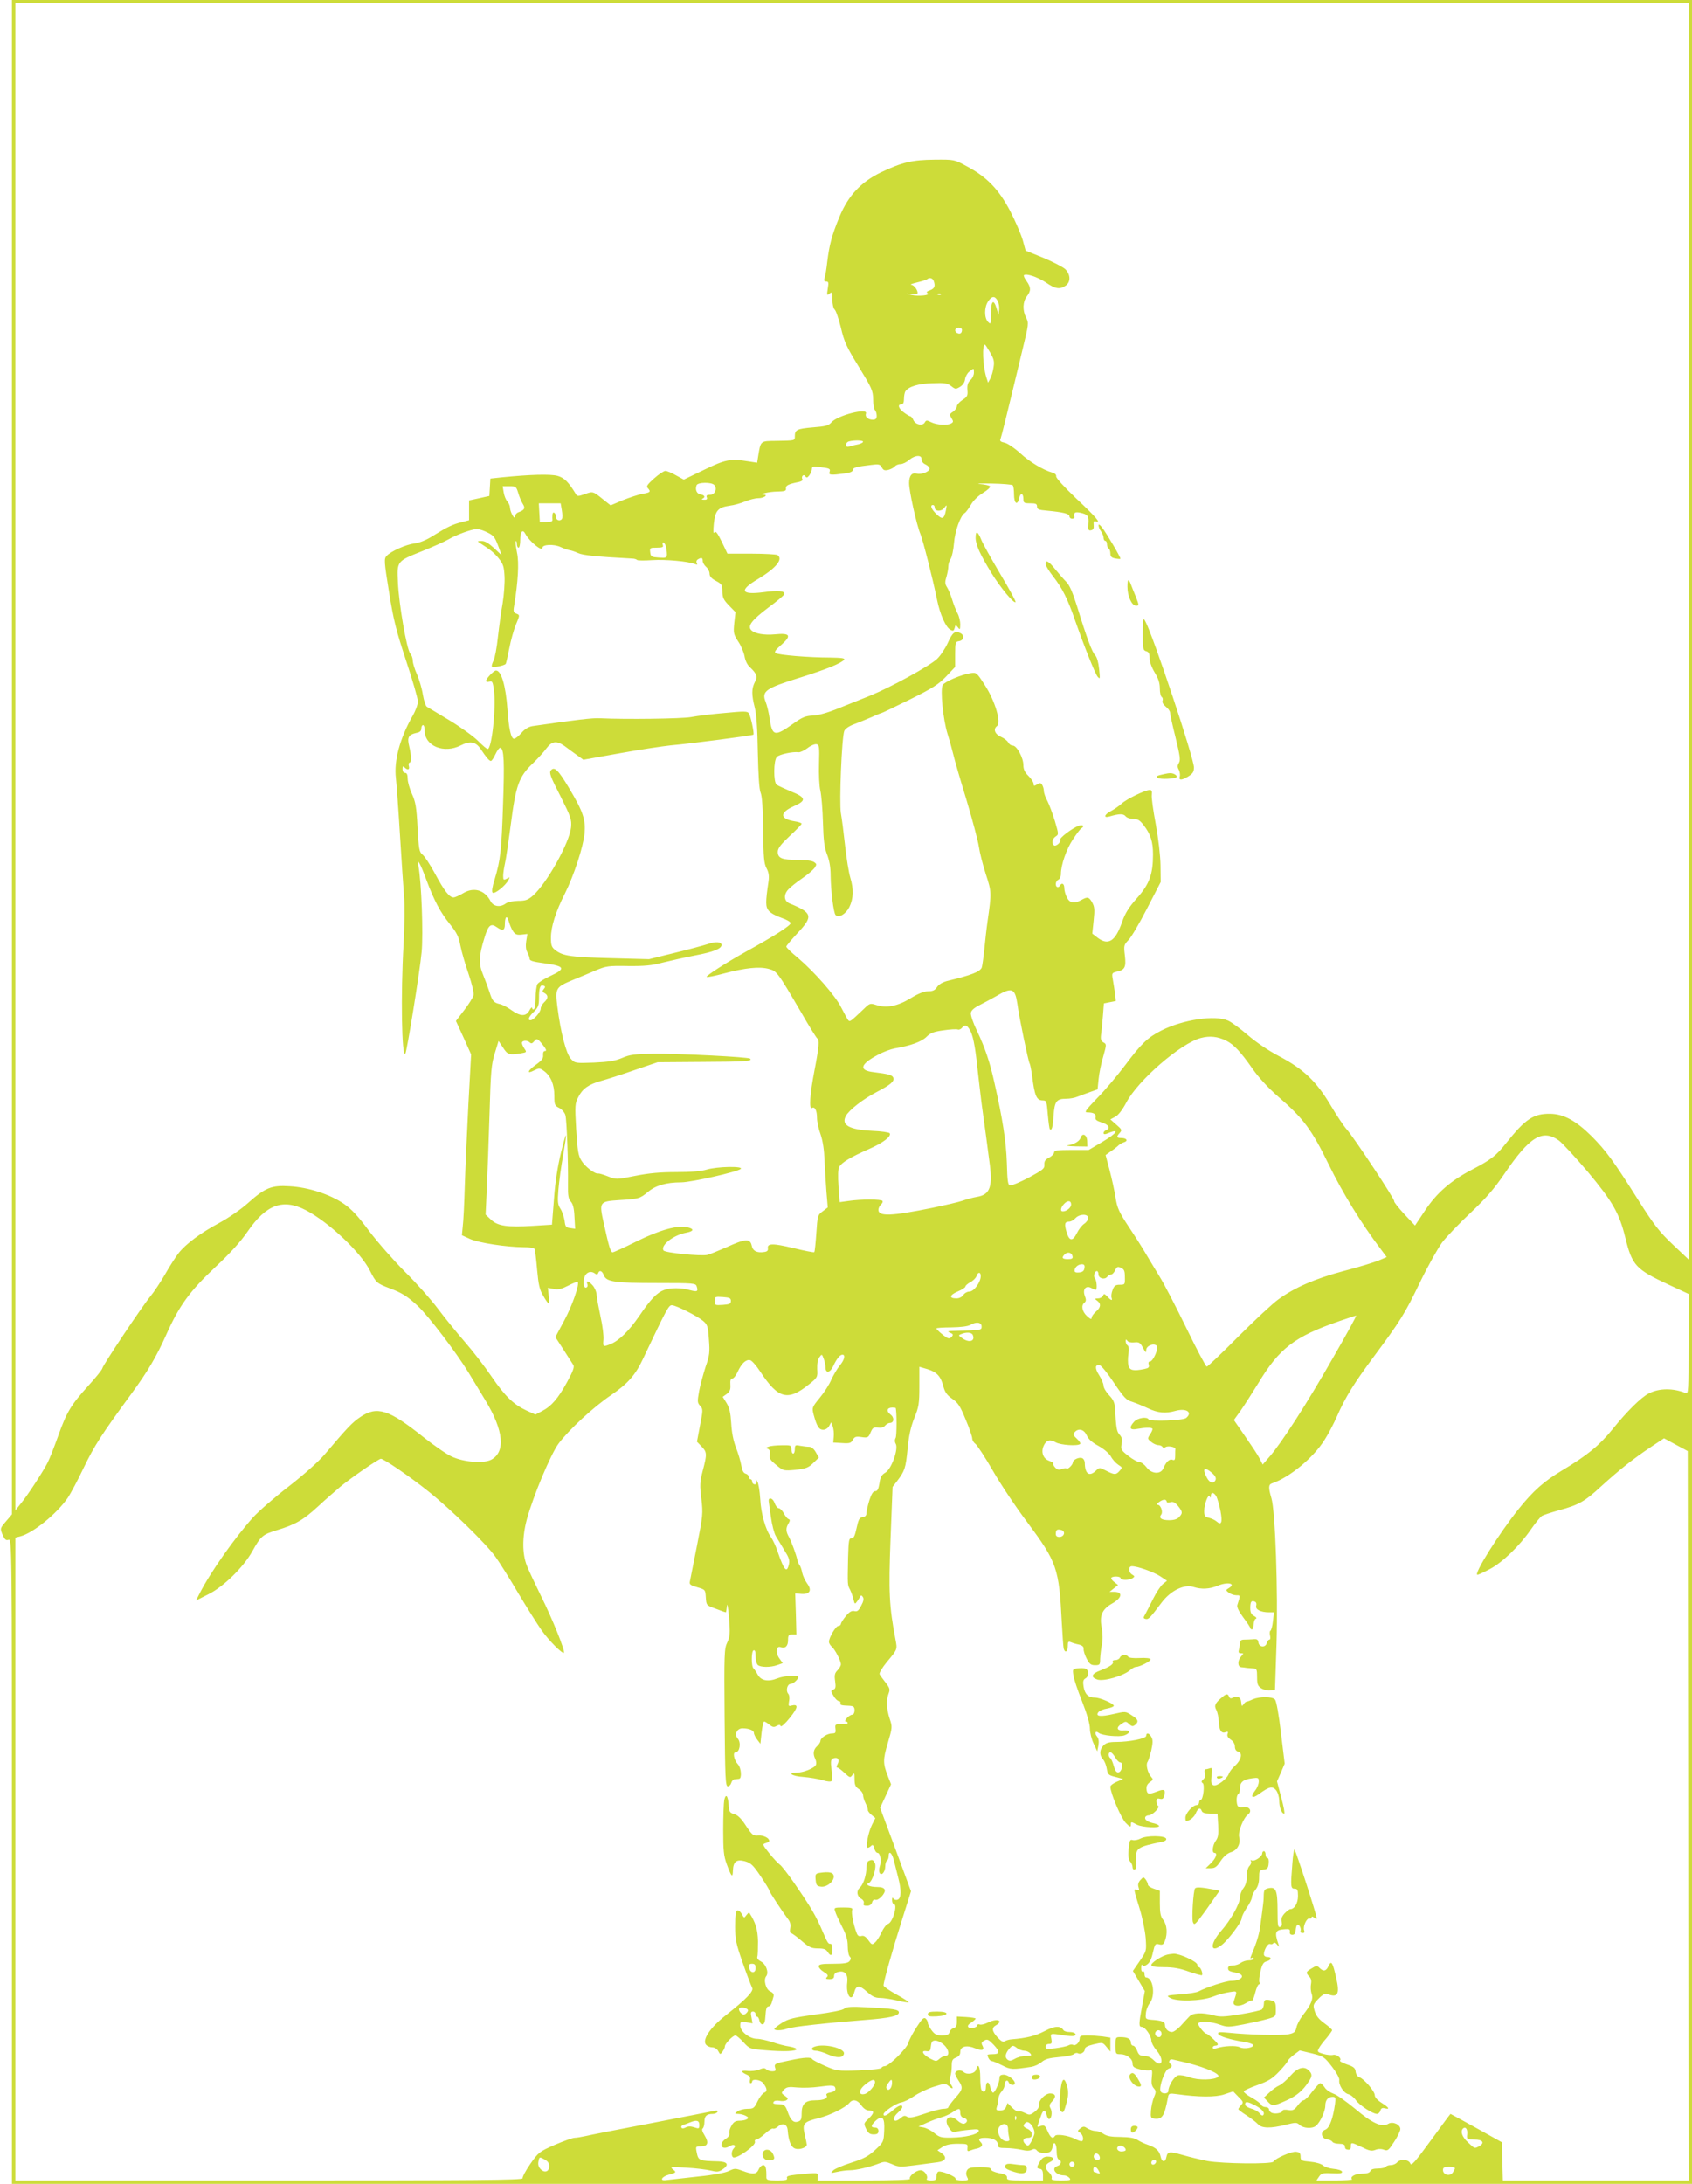 <?xml version="1.0" standalone="no"?>
<!DOCTYPE svg PUBLIC "-//W3C//DTD SVG 20010904//EN"
 "http://www.w3.org/TR/2001/REC-SVG-20010904/DTD/svg10.dtd">
<svg version="1.0" xmlns="http://www.w3.org/2000/svg"
 width="992pt" height="1280pt" viewBox="0 0 992 1280"
 preserveAspectRatio="xMidYMid meet">
<g transform="translate(0,1280) scale(0.1,-0.1)"
fill="#cddc39" stroke="none">
<path d="M70 8362 l0 -4438 -35 -41 c-35 -41 -35 -41 -20 -78 13 -29 20 -35
35 -30 20 6 20 -10 20 -1884 l0 -1891 4925 0 4925 0 0 6400 0 6400 -4925 0
-4925 0 0 -4438z m9830 737 l0 -3681 -92 87 c-79 75 -109 113 -201 258 -148
234 -189 290 -276 378 -92 91 -164 130 -243 131 -98 1 -145 -31 -257 -171 -60
-76 -89 -98 -202 -157 -123 -64 -206 -136 -275 -240 l-58 -87 -63 67 c-35 38
-61 71 -59 75 6 9 -236 374 -278 421 -17 19 -61 84 -96 144 -83 139 -159 211
-300 285 -63 33 -134 81 -184 124 -44 38 -97 77 -116 85 -77 34 -263 6 -389
-57 -83 -42 -119 -77 -215 -205 -46 -61 -119 -148 -164 -193 -68 -71 -77 -83
-57 -83 37 0 53 -10 48 -29 -3 -13 5 -20 36 -30 41 -12 54 -34 26 -45 -8 -3
-15 -10 -15 -17 0 -7 7 -8 18 -4 81 34 66 6 -27 -49 l-78 -46 -102 0 c-82 0
-101 -3 -101 -15 0 -8 -13 -21 -29 -30 -23 -11 -29 -21 -28 -41 2 -23 -8 -31
-91 -76 -52 -27 -101 -48 -110 -46 -13 3 -16 24 -19 133 -4 125 -25 258 -73
470 -27 122 -55 204 -102 303 -22 45 -38 92 -36 105 2 15 19 30 53 47 28 14
70 37 95 51 93 55 111 48 125 -46 10 -78 64 -335 71 -347 4 -6 10 -38 15 -72
15 -121 26 -146 64 -146 20 0 22 -6 28 -81 4 -45 9 -84 12 -87 11 -12 18 11
22 80 6 83 17 98 74 98 21 0 50 5 66 12 15 6 48 18 73 27 l45 16 6 60 c3 33
15 93 27 132 20 71 20 73 2 83 -14 7 -18 18 -15 43 3 17 7 67 11 109 l6 77 35
7 35 7 -5 46 c-4 25 -9 62 -13 82 -6 35 -5 37 24 44 47 10 55 26 47 95 -7 57
-6 62 21 90 16 16 65 99 109 185 l80 155 -1 98 c-1 59 -12 153 -28 242 -15 80
-26 157 -23 173 2 19 -1 27 -11 27 -27 0 -137 -53 -167 -81 -16 -15 -45 -34
-62 -43 -38 -19 -45 -42 -10 -32 58 17 83 18 96 2 7 -9 28 -16 46 -16 26 0 38
-8 59 -35 42 -54 56 -98 56 -173 0 -116 -21 -174 -94 -256 -48 -54 -69 -88
-87 -139 -39 -114 -81 -141 -144 -93 l-31 24 8 77 c7 65 5 81 -9 106 -19 33
-27 34 -63 14 -41 -23 -68 -19 -85 15 -8 16 -15 40 -15 55 0 25 -14 34 -25 15
-10 -17 -25 -11 -25 9 0 10 7 21 15 25 8 3 15 17 15 32 0 54 33 149 71 205 21
32 43 61 49 64 21 13 9 24 -16 15 -39 -15 -114 -72 -108 -82 7 -12 -24 -41
-36 -33 -16 10 -11 39 9 52 19 12 18 14 -4 90 -13 43 -33 96 -44 118 -12 21
-21 48 -21 60 0 11 -5 27 -10 35 -8 12 -13 13 -30 2 -17 -10 -20 -10 -20 4 0
8 -13 29 -30 46 -22 21 -30 39 -30 64 0 43 -39 114 -62 114 -10 0 -22 8 -27
19 -6 10 -24 24 -40 31 -37 15 -50 46 -26 64 27 20 -11 149 -72 242 -47 73
-48 74 -85 68 -53 -8 -150 -50 -161 -69 -15 -27 2 -201 28 -285 13 -41 28 -97
35 -125 6 -27 40 -145 76 -262 35 -117 68 -241 73 -275 5 -35 23 -107 41 -162
34 -105 34 -107 10 -276 -6 -41 -14 -115 -19 -165 -5 -49 -12 -97 -15 -106
-11 -25 -59 -44 -204 -79 -26 -7 -48 -20 -58 -35 -12 -19 -25 -25 -52 -25 -24
0 -58 -13 -105 -42 -76 -46 -141 -58 -201 -38 -35 11 -37 10 -73 -25 -79 -75
-80 -76 -91 -63 -5 7 -23 40 -40 73 -34 69 -156 207 -254 291 -38 31 -68 60
-68 66 0 5 30 40 66 79 93 99 88 119 -47 174 -33 14 -36 51 -7 82 13 14 49 43
80 64 31 21 64 49 73 61 14 21 14 24 -2 35 -10 8 -48 13 -96 13 -92 0 -117 10
-117 47 0 21 17 43 70 93 39 36 70 68 70 72 0 4 -18 11 -40 14 -89 14 -91 51
-5 89 75 33 71 51 -19 87 -38 16 -75 33 -83 39 -19 17 -18 143 2 163 15 15 95
32 127 27 10 -1 33 10 52 24 19 15 43 25 53 23 16 -3 18 -14 15 -113 -2 -61 1
-132 8 -160 6 -27 13 -111 15 -185 3 -107 8 -146 24 -188 14 -36 21 -76 21
-125 1 -87 17 -218 29 -230 19 -19 60 5 81 47 24 50 26 104 5 173 -8 27 -22
110 -30 184 -8 74 -19 161 -25 194 -10 64 5 441 20 481 5 12 27 28 57 39 26
10 72 28 101 41 29 13 55 24 58 24 4 0 79 36 168 80 135 67 169 89 214 136
l52 55 0 74 c0 69 2 74 22 77 29 4 35 34 9 47 -31 17 -47 4 -74 -57 -14 -31
-42 -74 -63 -94 -45 -42 -271 -166 -394 -216 -47 -19 -130 -52 -185 -74 -64
-26 -118 -41 -150 -42 -42 -2 -61 -9 -115 -48 -109 -77 -122 -74 -138 32 -5
36 -16 79 -23 96 -25 63 -1 80 203 143 153 48 239 83 257 104 7 9 -14 12 -82
13 -124 0 -303 15 -319 26 -10 6 -2 18 30 46 65 57 56 73 -35 64 -63 -6 -117
4 -138 24 -24 25 1 58 100 133 49 36 91 71 93 78 6 20 -34 24 -123 12 -131
-17 -143 11 -33 76 108 65 152 118 116 142 -7 4 -76 8 -153 8 l-140 0 -33 69
c-26 53 -36 66 -43 55 -7 -9 -8 8 -4 51 8 77 24 96 93 106 26 3 67 15 91 25
24 10 58 19 77 19 31 0 61 19 32 21 -35 2 34 18 80 18 44 1 52 4 50 18 -3 17
14 26 75 38 15 3 25 10 22 15 -10 16 6 34 16 19 8 -11 12 -10 24 5 8 11 15 28
15 37 0 14 7 16 42 12 61 -7 68 -10 62 -28 -8 -20 6 -21 88 -10 31 4 48 11 48
20 0 14 20 20 107 30 45 6 53 4 63 -14 8 -17 17 -20 38 -15 15 4 32 13 38 20
6 8 21 14 34 14 12 0 36 11 52 26 35 28 74 29 71 1 0 -11 9 -23 23 -29 13 -6
24 -17 24 -25 0 -17 -48 -36 -74 -29 -30 8 -46 -12 -46 -56 0 -46 44 -245 66
-297 15 -37 72 -259 98 -387 17 -84 51 -161 78 -175 16 -9 20 -7 25 10 5 20 6
20 19 4 12 -16 13 -14 14 17 0 19 -7 49 -16 65 -9 17 -23 52 -31 79 -8 27 -22
60 -30 73 -13 20 -14 31 -4 62 6 21 11 49 11 62 0 14 6 33 14 44 7 11 16 52
19 90 5 71 38 163 63 178 7 4 23 26 36 48 13 24 42 52 71 70 28 17 46 34 41
39 -5 5 -31 11 -59 13 -27 3 3 4 67 3 65 -1 121 -6 125 -10 5 -4 8 -28 8 -54
0 -53 20 -68 30 -22 8 35 25 31 25 -6 0 -21 4 -24 40 -24 33 0 40 -3 40 -19 0
-16 9 -20 58 -24 95 -9 132 -18 132 -33 0 -8 7 -14 15 -14 8 0 14 3 14 8 -5
28 2 33 34 27 45 -10 52 -19 48 -66 -2 -35 0 -40 16 -37 13 3 17 11 15 31 -2
21 1 25 13 21 34 -13 -1 27 -116 135 -69 66 -118 119 -117 129 2 9 -7 18 -22
22 -54 15 -134 63 -189 114 -33 30 -73 57 -90 61 -25 5 -31 11 -25 23 6 16 35
132 130 528 35 144 36 151 20 182 -22 42 -20 94 4 125 25 32 25 52 -1 89 -12
16 -19 32 -16 35 13 12 79 -10 128 -42 56 -39 83 -43 117 -19 30 21 29 64 -2
96 -14 13 -72 43 -129 67 l-104 42 -17 62 c-10 34 -43 111 -74 171 -67 127
-136 199 -255 262 -72 39 -72 39 -187 38 -131 -1 -191 -15 -315 -74 -117 -57
-191 -135 -243 -260 -45 -108 -60 -166 -72 -265 -4 -38 -11 -80 -15 -92 -6
-18 -3 -23 9 -23 14 0 15 -7 9 -42 -6 -39 -5 -42 10 -29 15 12 17 9 17 -34 0
-28 6 -52 13 -59 8 -6 24 -54 37 -106 19 -83 33 -113 105 -230 76 -124 83
-139 84 -189 0 -30 5 -59 11 -65 5 -5 10 -20 10 -33 0 -17 -6 -23 -23 -23 -28
0 -47 17 -40 36 14 36 -166 -10 -202 -51 -17 -20 -34 -24 -110 -30 -93 -8
-105 -14 -105 -52 0 -26 3 -25 -109 -27 -94 -1 -91 2 -106 -90 l-6 -38 -52 8
c-105 17 -134 11 -260 -50 l-118 -57 -46 25 c-25 15 -53 26 -62 26 -9 0 -39
-20 -66 -44 -40 -36 -48 -47 -37 -57 19 -21 15 -26 -30 -33 -22 -4 -74 -21
-115 -37 l-73 -31 -43 34 c-60 49 -61 49 -108 32 -40 -14 -45 -14 -54 2 -42
69 -67 94 -107 105 -42 11 -158 8 -328 -9 l-65 -7 -3 -51 -3 -51 -59 -13 -60
-13 0 -58 0 -58 -42 -11 c-53 -13 -85 -28 -167 -79 -40 -26 -80 -42 -110 -46
-50 -6 -140 -46 -165 -74 -15 -16 -14 -34 15 -212 26 -164 42 -226 100 -402
38 -114 69 -222 69 -239 0 -17 -14 -55 -31 -84 -75 -132 -110 -263 -98 -364 4
-36 15 -186 24 -335 9 -148 20 -310 24 -360 4 -49 3 -175 -3 -280 -17 -294
-11 -663 10 -642 9 9 86 487 96 597 10 108 -1 410 -19 505 -10 51 11 16 46
-80 47 -125 81 -190 139 -262 40 -50 52 -74 61 -125 7 -35 28 -109 48 -166 20
-60 33 -113 29 -126 -3 -12 -27 -51 -54 -86 l-49 -64 45 -98 44 -98 -16 -293
c-8 -160 -18 -375 -21 -477 -3 -102 -8 -209 -12 -238 l-5 -52 48 -22 c53 -23
211 -47 312 -48 41 0 64 -4 67 -12 2 -7 9 -61 14 -121 8 -87 14 -116 36 -152
14 -25 28 -45 32 -45 3 0 3 21 0 46 l-5 46 35 -7 c27 -5 46 0 85 20 27 14 52
24 55 22 12 -13 -32 -140 -79 -227 l-52 -97 48 -74 c26 -41 52 -81 57 -89 8
-11 -1 -36 -36 -100 -53 -97 -93 -143 -148 -171 l-38 -20 -53 24 c-75 35 -125
83 -205 200 -38 56 -108 147 -156 202 -48 55 -119 143 -158 195 -39 52 -125
149 -192 215 -66 66 -161 174 -211 240 -66 89 -104 129 -149 160 -81 55 -207
96 -316 102 -107 7 -144 -8 -246 -99 -40 -36 -114 -87 -168 -116 -108 -58
-196 -123 -238 -177 -15 -19 -51 -74 -78 -122 -28 -48 -67 -107 -88 -132 -49
-59 -281 -407 -281 -421 0 -6 -37 -53 -83 -103 -102 -113 -126 -153 -177 -296
-22 -61 -49 -131 -61 -154 -27 -53 -116 -190 -158 -241 l-31 -39 0 4417 0
4416 4905 0 4905 0 0 -3681z m-4426 2055 c11 -30 6 -45 -21 -55 -20 -7 -24
-12 -14 -18 19 -12 -56 -19 -94 -10 l-30 8 33 -3 c17 -1 32 1 32 6 0 20 -22
48 -38 49 -9 1 7 7 36 14 30 7 56 16 59 19 12 11 31 6 37 -10z m43 -80 c-3 -3
-12 -4 -19 -1 -8 3 -5 6 6 6 11 1 17 -2 13 -5z m332 -37 c7 -13 11 -37 9 -53
l-4 -29 -10 34 c-18 62 -34 50 -34 -25 0 -65 -1 -67 -17 -51 -23 23 -23 86 0
120 22 33 40 34 56 4z m-209 -170 c0 -19 -10 -27 -26 -20 -21 8 -17 33 6 33
11 0 20 -6 20 -13z m165 -133 c22 -38 26 -53 20 -87 -3 -23 -12 -53 -19 -66
l-13 -24 -11 34 c-20 67 -25 189 -7 189 2 0 15 -21 30 -46z m-95 -119 c0 -13
-9 -33 -21 -43 -15 -15 -19 -29 -17 -58 3 -33 -1 -40 -29 -58 -18 -12 -32 -28
-33 -37 0 -9 -10 -23 -22 -32 -21 -13 -22 -17 -10 -37 12 -19 12 -24 0 -31
-21 -14 -86 -10 -118 6 -26 13 -30 13 -38 -1 -12 -22 -55 -14 -67 14 -5 12
-13 22 -18 22 -4 0 -21 10 -37 22 -32 23 -40 48 -15 48 10 0 15 10 15 33 0 17
4 37 8 43 18 28 77 46 158 48 73 3 89 0 111 -17 24 -19 27 -19 52 -4 16 10 27
26 29 44 2 15 13 36 25 45 28 22 27 22 27 -7z m-650 -404 c0 -5 -12 -11 -27
-15 -16 -3 -38 -8 -50 -12 -17 -5 -23 -2 -23 9 0 9 8 18 18 20 31 8 82 7 82
-2z m-872 -254 c19 -22 3 -57 -25 -57 -18 0 -24 -4 -19 -15 4 -11 -1 -15 -17
-14 -12 0 -16 3 -9 6 19 8 14 21 -10 25 -23 3 -34 28 -24 54 7 18 89 19 104 1z
m-1149 -49 c7 -23 19 -51 27 -63 15 -24 9 -35 -28 -48 -10 -4 -18 -14 -18 -24
-1 -25 -29 25 -30 51 0 11 -7 27 -15 36 -9 10 -19 34 -22 54 l-6 36 40 0 c38
0 40 -2 52 -42z m255 -99 c4 -22 4 -44 1 -50 -11 -16 -35 -9 -35 10 0 25 -20
38 -21 14 -1 -10 -1 -24 0 -30 1 -9 -11 -13 -36 -13 l-38 0 -3 55 -3 55 64 0
64 0 7 -41z m2186 17 c0 -24 39 -26 56 -3 16 21 16 21 10 -13 -10 -52 -21 -57
-55 -24 -31 29 -40 54 -21 54 6 0 10 -6 10 -14z m-2637 -140 c51 -23 56 -29
78 -86 l20 -54 -45 42 c-32 29 -54 42 -73 41 -26 0 -26 -1 -9 -12 64 -41 82
-56 110 -90 26 -32 31 -48 34 -105 2 -37 -3 -107 -11 -157 -9 -49 -21 -139
-28 -200 -6 -60 -18 -123 -26 -138 -8 -16 -12 -31 -9 -34 7 -8 74 6 81 16 3 5
12 47 21 92 9 46 26 108 39 139 23 55 23 55 3 63 -17 6 -20 13 -14 45 23 141
30 254 17 313 -7 34 -10 64 -7 67 3 3 6 -4 6 -16 0 -12 5 -22 10 -22 6 0 10
20 10 44 0 50 14 67 30 37 23 -44 100 -107 100 -82 0 20 66 23 106 5 21 -10
46 -18 54 -19 8 -1 31 -8 50 -17 30 -13 99 -20 317 -32 12 0 24 -4 28 -8 4 -4
44 -4 89 -1 78 5 211 -7 250 -23 14 -5 17 -4 11 5 -4 8 -2 17 6 22 21 13 29
11 29 -9 0 -10 9 -25 20 -35 11 -9 20 -27 20 -39 0 -16 11 -29 38 -43 34 -18
37 -24 37 -62 1 -36 7 -49 39 -82 l38 -39 -7 -63 c-6 -60 -4 -67 23 -109 17
-25 33 -64 37 -86 4 -25 16 -51 32 -65 40 -38 46 -55 28 -88 -19 -38 -19 -74
0 -148 10 -41 16 -124 18 -264 3 -135 8 -214 16 -234 9 -20 14 -93 15 -220 2
-161 5 -195 20 -224 13 -24 16 -45 12 -75 -19 -127 -18 -151 1 -174 10 -13 43
-31 73 -41 32 -11 55 -24 55 -32 0 -14 -93 -74 -262 -167 -120 -67 -236 -142
-230 -148 3 -3 49 6 104 21 122 32 205 41 260 26 48 -13 51 -17 192 -258 45
-79 87 -145 92 -149 14 -8 11 -49 -16 -189 -27 -139 -33 -231 -14 -219 16 10
29 -15 29 -58 0 -21 9 -65 21 -97 13 -38 21 -92 23 -148 2 -48 7 -131 11 -184
l8 -96 -30 -23 c-29 -21 -30 -25 -37 -128 -4 -58 -9 -108 -12 -111 -2 -3 -58
8 -123 24 -121 29 -154 28 -149 -2 2 -12 -4 -19 -21 -21 -43 -7 -68 6 -74 38
-9 42 -38 40 -147 -10 -49 -21 -99 -42 -112 -45 -38 -9 -250 12 -258 26 -19
30 58 90 133 104 44 8 48 22 10 31 -58 15 -163 -14 -299 -81 -72 -36 -136 -65
-142 -65 -12 0 -21 28 -53 173 -27 123 -25 125 92 133 115 7 121 9 168 48 45
38 108 56 194 56 60 0 333 62 350 79 17 17 -139 14 -199 -4 -33 -10 -92 -15
-179 -15 -95 0 -160 -6 -241 -22 -110 -22 -111 -22 -160 -3 -27 11 -53 18 -57
17 -18 -5 -77 40 -98 75 -19 30 -23 57 -31 184 -8 139 -7 152 12 188 25 50 60
75 135 96 33 9 121 37 195 63 l135 46 268 2 c246 1 290 4 275 19 -9 10 -416
30 -561 29 -119 -2 -144 -5 -190 -25 -41 -17 -76 -23 -164 -27 -110 -4 -112
-4 -136 22 -28 30 -60 155 -79 303 -14 111 -11 117 90 159 37 15 97 40 134 56
62 26 75 28 190 26 97 -1 140 3 203 20 44 11 129 30 190 42 106 20 155 39 155
61 0 19 -34 22 -79 6 -25 -8 -113 -32 -196 -52 l-150 -37 -225 6 c-235 6 -280
13 -324 47 -22 17 -26 28 -26 73 0 64 28 153 82 259 53 106 107 272 115 351 7
82 -8 128 -89 264 -66 111 -88 132 -109 106 -10 -13 -2 -37 56 -149 62 -124
67 -138 63 -184 -9 -90 -142 -328 -223 -400 -30 -26 -44 -31 -88 -31 -30 -1
-60 -7 -71 -15 -33 -25 -73 -19 -90 13 -34 66 -99 85 -162 46 -22 -13 -46 -24
-55 -24 -24 0 -54 37 -109 140 -28 52 -61 102 -73 111 -19 15 -22 31 -29 159
-6 120 -12 151 -33 197 -14 31 -25 71 -25 89 0 24 -5 34 -15 34 -9 0 -15 9
-15 22 0 17 3 19 12 10 18 -18 31 -14 25 8 -3 11 -1 20 4 20 12 0 11 42 -2 96
-13 52 -4 68 41 78 21 4 30 11 30 26 0 11 5 20 10 20 6 0 10 -15 10 -33 0 -90
113 -136 211 -86 55 28 88 22 117 -21 32 -48 50 -70 60 -70 5 0 17 18 27 40
10 22 23 39 29 37 21 -7 24 -83 15 -337 -9 -267 -15 -321 -49 -434 -14 -43
-18 -72 -12 -78 11 -11 76 41 93 74 9 18 8 18 -10 8 -19 -10 -21 -8 -21 17 0
15 5 47 10 70 6 23 21 128 35 233 29 226 47 278 128 355 29 28 65 67 80 88 33
44 60 47 106 15 17 -13 49 -36 71 -52 l40 -29 213 38 c116 21 250 41 297 46
125 11 482 58 487 63 6 6 -15 108 -27 125 -7 13 -27 13 -141 2 -73 -6 -162
-17 -198 -24 -56 -10 -383 -14 -531 -7 -46 3 -141 -9 -399 -46 -22 -4 -45 -17
-64 -40 -17 -19 -36 -34 -43 -34 -18 0 -31 58 -39 173 -10 138 -36 227 -67
227 -13 0 -58 -47 -58 -60 0 -7 8 -9 19 -5 17 5 20 -1 27 -51 13 -105 -13
-344 -37 -344 -6 0 -31 22 -57 48 -26 26 -101 80 -167 120 -66 40 -126 76
-133 80 -7 5 -17 36 -23 71 -5 34 -21 87 -34 118 -14 30 -25 67 -25 81 0 14
-7 33 -15 42 -20 22 -67 291 -72 417 -6 125 -7 123 143 183 60 24 129 55 154
69 46 27 132 58 163 60 10 1 32 -5 50 -13z m1061 -88 c3 -13 6 -33 6 -46 0
-21 -4 -23 -47 -20 -44 3 -48 5 -51 31 -3 26 -1 27 38 27 33 0 41 3 36 15 -3
8 -2 15 3 15 5 0 11 -10 15 -22z m-897 -2255 c13 -20 23 -24 51 -21 l34 4 -7
-43 c-4 -27 -2 -50 7 -65 7 -13 13 -30 13 -38 0 -11 21 -17 80 -25 128 -17
136 -32 40 -76 -35 -16 -69 -38 -75 -48 -5 -11 -10 -47 -10 -80 0 -33 -4 -63
-10 -66 -5 -3 -10 0 -10 7 -1 7 -8 1 -16 -14 -19 -37 -53 -36 -105 1 -22 16
-53 33 -69 36 -35 8 -44 18 -60 70 -7 22 -24 67 -37 100 -28 67 -27 108 8 221
22 72 37 84 71 60 35 -25 48 -20 48 17 0 46 13 55 23 16 5 -17 15 -43 24 -56z
m181 -340 c-10 -12 -9 -17 5 -24 23 -13 21 -32 -3 -54 -11 -10 -20 -27 -20
-37 0 -20 -42 -68 -60 -68 -18 0 -11 20 20 50 25 25 30 37 30 79 0 61 7 81 26
74 12 -4 12 -8 2 -20z m2496 -236 c19 -28 33 -95 46 -222 6 -55 17 -147 24
-205 8 -58 19 -143 26 -190 6 -47 15 -115 20 -152 22 -153 6 -200 -72 -213
-24 -4 -61 -14 -83 -22 -22 -8 -104 -27 -182 -43 -236 -48 -313 -51 -313 -11
0 10 7 24 15 31 8 7 12 16 9 21 -6 11 -127 11 -200 0 l-51 -7 -7 93 c-4 60 -3
101 4 113 14 26 65 57 172 104 85 37 136 76 124 94 -3 5 -49 12 -103 14 -135
7 -182 34 -154 87 19 35 101 99 180 140 84 44 106 63 98 85 -6 15 -27 21 -115
32 -89 10 -80 46 26 102 31 17 75 33 97 37 94 16 157 39 186 67 24 24 42 31
100 39 39 6 77 8 84 5 8 -3 19 2 25 10 17 20 27 18 44 -9z m1506 -67 c45 -23
84 -65 154 -165 35 -50 90 -110 148 -161 151 -130 198 -194 299 -401 81 -166
191 -345 304 -494 l35 -47 -47 -20 c-27 -11 -118 -39 -203 -61 -169 -45 -289
-97 -384 -166 -34 -24 -140 -123 -236 -219 -96 -97 -179 -176 -185 -176 -5 0
-59 101 -119 225 -60 123 -130 259 -157 302 -26 43 -62 102 -79 131 -17 30
-62 101 -100 158 -60 91 -70 113 -80 177 -6 39 -22 111 -35 160 l-23 87 31 22
c18 12 38 28 45 35 6 6 21 15 32 18 26 8 16 25 -16 25 -28 0 -30 7 -9 30 14
16 13 20 -20 48 l-35 31 28 15 c19 10 42 40 65 83 68 130 319 348 437 379 52
14 100 9 150 -16z m-4007 -25 c19 -24 23 -35 13 -35 -9 0 -13 -8 -12 -24 2
-19 -7 -31 -40 -55 -51 -36 -59 -59 -13 -35 30 15 33 15 58 -3 40 -29 61 -80
61 -145 0 -53 2 -59 29 -72 16 -9 32 -27 36 -43 8 -30 17 -280 15 -406 -1 -63
2 -83 16 -99 13 -14 20 -40 22 -90 l4 -70 -28 4 c-26 3 -30 8 -34 44 -4 23
-14 54 -24 69 -16 24 -18 40 -12 114 4 47 16 136 27 196 26 154 23 160 -12 20
-19 -79 -34 -172 -41 -271 l-12 -152 -113 -7 c-150 -9 -204 -1 -244 36 l-32
30 7 152 c4 84 11 280 16 437 7 253 11 293 31 357 l22 72 26 -39 c27 -42 36
-45 103 -34 36 6 37 7 23 27 -8 12 -15 27 -15 34 0 16 32 17 46 3 8 -8 15 -6
24 5 17 21 21 20 53 -20z m5957 -560 c19 -14 95 -96 168 -182 147 -176 186
-244 221 -387 40 -163 61 -186 255 -276 l116 -54 0 -294 c0 -276 -1 -294 -17
-287 -74 30 -156 29 -216 -2 -46 -23 -130 -107 -213 -210 -78 -96 -148 -153
-295 -241 -107 -64 -170 -120 -255 -226 -115 -143 -267 -386 -242 -386 6 0 38
15 72 33 73 38 174 135 241 232 27 39 56 74 65 80 8 5 53 20 100 33 115 31
151 51 248 141 106 96 185 159 288 228 l80 53 70 -38 69 -37 3 -2138 2 -2137
-545 0 -544 0 -3 112 -3 112 -149 83 c-83 46 -151 83 -152 83 -1 0 -53 -70
-115 -155 -95 -130 -115 -152 -121 -135 -9 24 -59 28 -78 5 -7 -8 -23 -15 -36
-15 -12 0 -26 -4 -29 -10 -3 -5 -24 -10 -46 -10 -26 0 -42 -5 -45 -15 -4 -10
-20 -15 -49 -15 -40 0 -73 -19 -58 -33 3 -4 -42 -7 -102 -7 l-107 0 15 22 c13
20 22 23 77 20 47 -2 61 0 58 10 -3 7 -24 14 -49 16 -24 2 -52 11 -62 20 -11
10 -43 19 -76 22 -52 5 -56 7 -56 30 0 20 -6 26 -27 28 -26 3 -121 -38 -133
-58 -9 -15 -297 -12 -385 4 -41 8 -108 24 -149 36 -75 21 -86 20 -93 -14 -5
-31 -26 -30 -33 2 -7 36 -28 55 -75 71 -19 6 -46 19 -60 28 -18 12 -47 17
-100 18 -55 0 -82 5 -100 18 -13 9 -35 17 -48 17 -12 0 -33 7 -46 15 -20 13
-25 13 -42 0 -18 -14 -18 -16 -1 -26 18 -11 24 -49 7 -49 -6 0 -23 6 -38 14
-39 20 -109 30 -117 17 -12 -20 -26 -11 -43 28 -15 34 -20 37 -41 30 -17 -7
-21 -6 -17 4 2 6 10 29 17 50 14 43 26 47 35 12 3 -14 10 -25 14 -25 15 0 21
39 10 61 -10 17 -8 25 10 44 25 27 19 45 -14 45 -28 0 -69 -42 -64 -67 2 -11
-7 -26 -25 -40 -28 -21 -32 -21 -59 -7 -16 8 -33 12 -38 9 -5 -3 -21 7 -36 22
l-27 27 -8 -22 c-6 -15 -17 -22 -35 -22 -23 0 -25 3 -19 23 4 12 8 33 9 47 0
13 9 32 19 42 9 10 17 27 17 37 0 25 16 36 24 16 6 -17 36 -21 36 -5 0 19 -40
50 -65 50 -18 0 -25 -5 -25 -19 0 -28 -29 -93 -40 -86 -4 3 -11 19 -15 35 -8
35 -25 31 -25 -6 0 -25 -14 -32 -26 -13 -4 7 -7 40 -7 75 0 61 -13 86 -24 45
-6 -25 -53 -34 -74 -15 -17 16 -49 9 -49 -10 0 -6 9 -24 20 -41 27 -41 26 -51
-20 -102 -22 -25 -40 -50 -40 -54 0 -5 -13 -9 -28 -9 -16 0 -66 -13 -112 -29
-65 -22 -88 -26 -101 -18 -14 9 -22 7 -37 -6 -10 -9 -24 -17 -30 -17 -20 0
-13 25 13 48 14 12 25 26 25 32 0 18 -22 10 -57 -20 -33 -29 -53 -38 -53 -22
0 15 71 63 102 69 18 3 53 20 78 38 25 17 76 42 114 54 62 20 70 20 86 6 24
-22 34 -19 16 6 -10 16 -12 28 -5 46 5 13 9 42 9 64 0 33 4 41 25 49 17 7 25
17 25 34 0 32 38 41 86 21 42 -17 58 -12 44 15 -8 15 -6 21 11 30 17 10 25 6
55 -25 38 -41 37 -55 -7 -55 -16 0 -29 -2 -29 -4 0 -15 14 -36 24 -36 6 0 33
-11 61 -25 50 -26 60 -26 172 -9 18 3 45 15 60 28 21 18 45 24 101 29 41 3 80
11 87 17 8 7 18 9 24 6 15 -10 41 5 41 23 0 11 15 20 53 29 51 12 52 12 74
-15 l23 -28 0 41 0 41 -46 7 c-26 3 -66 6 -90 6 -36 0 -44 -3 -44 -19 0 -22
-25 -45 -39 -36 -6 3 -19 2 -28 -4 -10 -5 -44 -12 -75 -16 -50 -6 -58 -5 -58
9 0 9 8 16 20 16 16 0 19 5 14 30 -7 34 -8 33 71 21 27 -5 55 -6 62 -4 21 8 4
23 -27 23 -16 0 -32 5 -35 11 -18 27 -50 26 -111 -6 -54 -28 -106 -41 -194
-48 -14 -1 -31 -6 -39 -11 -10 -7 -22 0 -43 23 -33 37 -35 56 -8 71 11 6 20
15 20 20 0 15 -37 12 -71 -6 -17 -8 -37 -13 -45 -10 -8 3 -14 1 -14 -4 0 -14
-41 -23 -52 -12 -7 7 -2 16 16 27 14 10 26 20 26 24 0 3 -25 7 -55 9 l-55 3 0
-31 c0 -23 -5 -33 -19 -37 -11 -3 -21 -13 -24 -24 -4 -15 -14 -19 -44 -19 -32
0 -43 6 -61 30 -12 16 -22 36 -22 43 0 8 -6 20 -13 26 -11 9 -22 -2 -54 -52
-22 -34 -43 -74 -47 -90 -8 -32 -113 -136 -138 -137 -9 0 -18 -5 -20 -10 -2
-6 -58 -12 -133 -15 -127 -4 -130 -3 -199 27 -39 17 -72 35 -74 39 -5 13 -48
11 -131 -7 -89 -18 -94 -20 -86 -45 5 -15 1 -19 -17 -19 -13 0 -29 5 -35 11
-9 9 -19 9 -42 -1 -17 -7 -46 -10 -66 -8 -41 5 -45 -4 -9 -21 19 -8 25 -17 21
-31 -3 -11 -1 -20 4 -20 5 0 9 5 9 10 0 17 46 11 62 -7 25 -30 29 -51 9 -58
-9 -3 -27 -25 -39 -50 -20 -42 -25 -45 -60 -45 -21 0 -47 -7 -58 -15 -18 -14
-18 -14 4 -15 13 0 33 -5 44 -11 17 -9 18 -13 7 -20 -8 -5 -27 -9 -44 -9 -23
0 -34 -7 -47 -30 -10 -17 -15 -37 -12 -44 3 -9 -5 -22 -20 -31 -48 -32 -25
-73 24 -43 22 14 39 3 22 -14 -14 -14 -16 -44 -4 -52 20 -12 136 70 128 91 -3
7 1 13 9 13 7 0 30 16 51 35 20 19 41 32 46 29 5 -3 18 2 28 11 28 25 55 16
58 -20 5 -66 21 -103 47 -109 26 -7 65 8 65 24 0 4 -5 31 -12 59 -15 65 -7 74
80 96 67 16 159 62 182 90 20 24 47 18 70 -15 14 -19 30 -30 46 -30 32 0 30
-16 -5 -49 -27 -26 -28 -27 -13 -59 12 -25 22 -32 44 -32 21 0 28 5 28 20 0
13 -7 20 -20 20 -26 0 -25 12 3 39 40 37 55 20 51 -57 -3 -66 -4 -68 -53 -113
-40 -37 -66 -51 -138 -74 -48 -15 -97 -36 -107 -45 -18 -18 -18 -18 20 -10 21
5 56 10 76 10 38 0 119 19 175 41 27 11 37 10 72 -5 37 -17 49 -18 133 -7 51
7 112 15 136 18 48 6 57 30 20 55 l-22 15 29 19 c20 13 47 19 90 19 57 0 60
-1 57 -24 -2 -19 1 -22 15 -16 10 4 28 10 41 12 28 7 38 21 23 36 -19 19 -12
27 25 27 45 0 74 -15 74 -40 0 -17 7 -20 48 -20 26 0 66 -5 90 -10 28 -7 49
-7 61 0 14 7 22 6 31 -5 13 -16 57 -20 76 -7 7 4 14 17 15 30 7 39 24 19 24
-27 0 -27 5 -46 13 -48 19 -7 14 -31 -8 -38 -40 -13 -11 -55 38 -55 11 0 25
-7 32 -15 11 -13 5 -15 -48 -15 -49 0 -60 3 -56 14 3 8 -4 23 -15 33 -28 24
-26 47 5 61 31 15 23 32 -14 32 -20 0 -33 -8 -45 -29 -21 -36 -21 -39 1 -43
12 -2 17 -13 17 -36 l0 -32 -106 0 c-95 0 -107 2 -105 17 1 13 -11 20 -46 26
-29 6 -48 15 -48 22 0 10 -18 13 -65 13 -54 0 -67 -4 -76 -19 -6 -13 -6 -25 1
-39 10 -18 8 -20 -30 -20 -23 0 -39 4 -38 11 3 12 -82 47 -100 41 -7 -2 -12
-15 -12 -28 0 -20 -5 -24 -31 -24 -16 0 -28 3 -26 8 11 17 -13 52 -36 52 -26
0 -71 -36 -62 -51 4 -5 -99 -9 -268 -9 l-274 0 1 23 c1 24 7 24 -127 11 -45
-5 -57 -9 -53 -20 4 -11 -8 -14 -58 -14 -53 0 -63 3 -63 18 1 53 -4 72 -18 72
-9 0 -21 -11 -27 -25 -13 -30 -35 -31 -96 -8 -41 15 -45 15 -80 -2 -22 -10
-90 -23 -172 -31 -74 -8 -155 -17 -179 -20 -34 -5 -42 -3 -39 7 3 8 20 18 39
23 45 12 46 14 23 32 -17 14 -11 15 80 9 55 -3 119 -11 143 -17 36 -9 47 -8
68 6 41 27 32 46 -22 48 -117 3 -119 4 -129 56 -6 31 -5 32 25 32 41 0 48 21
22 64 -14 22 -18 37 -11 41 5 3 10 21 10 40 0 33 13 45 50 45 10 0 22 5 26 11
5 8 -1 10 -17 7 -13 -3 -179 -35 -369 -72 -190 -36 -364 -70 -388 -76 -23 -5
-52 -10 -63 -10 -12 0 -64 -19 -116 -41 -91 -40 -96 -44 -144 -112 -27 -39
-47 -77 -45 -84 4 -11 -266 -13 -1484 -13 l-1490 0 0 1884 0 1884 28 7 c74 18
215 132 280 227 16 24 59 104 94 178 62 128 102 190 279 432 96 131 146 216
205 348 74 166 136 252 285 392 88 82 151 152 190 209 110 160 208 196 344
125 133 -70 319 -245 373 -352 37 -73 41 -76 117 -105 70 -26 104 -47 164
-103 64 -60 228 -276 298 -391 33 -55 78 -129 100 -165 106 -175 118 -301 32
-346 -46 -23 -160 -14 -231 19 -29 13 -104 65 -167 115 -202 161 -270 183
-368 117 -49 -33 -74 -60 -210 -220 -36 -42 -120 -117 -210 -187 -83 -64 -176
-145 -208 -180 -108 -120 -250 -321 -314 -446 l-22 -43 73 37 c89 44 206 159
258 253 49 88 60 97 142 122 109 33 155 59 243 140 44 41 103 92 130 115 64
53 225 164 238 164 17 0 171 -105 277 -190 133 -106 339 -307 395 -385 24 -33
84 -129 134 -214 51 -85 112 -182 136 -216 43 -61 123 -141 131 -132 9 9 -69
202 -133 330 -35 71 -73 152 -84 180 -28 70 -28 170 0 273 38 138 139 379 185
442 60 81 207 217 310 286 95 65 141 116 185 210 141 297 151 316 170 316 23
0 147 -62 183 -92 25 -21 29 -31 34 -108 6 -76 4 -95 -19 -160 -13 -41 -31
-105 -38 -142 -11 -62 -11 -69 5 -87 18 -19 18 -24 0 -116 l-18 -95 27 -28
c32 -33 33 -44 7 -142 -17 -66 -18 -85 -8 -165 10 -86 9 -98 -26 -275 -20
-102 -39 -195 -41 -207 -5 -19 1 -24 42 -36 48 -14 48 -14 51 -60 3 -46 3 -46
58 -66 30 -12 57 -21 59 -21 2 0 5 17 7 38 2 20 7 -11 12 -69 7 -93 6 -110
-10 -145 -18 -36 -19 -66 -16 -441 3 -354 5 -403 19 -403 8 0 17 9 20 20 3 11
12 21 19 21 8 1 20 2 27 3 17 2 13 63 -6 84 -24 26 -33 72 -14 72 24 0 33 57
12 80 -21 24 -5 60 28 60 38 0 67 -12 67 -27 0 -8 9 -26 19 -39 l19 -25 7 66
c4 36 11 65 15 65 4 0 18 -8 31 -19 19 -15 27 -16 42 -7 15 8 21 8 24 -1 2 -7
27 15 54 49 49 61 51 82 8 71 -16 -5 -18 -1 -13 26 4 18 2 37 -6 45 -14 18 -4
56 15 56 15 0 45 27 45 40 0 14 -81 9 -122 -7 -55 -22 -96 -14 -116 22 -9 17
-20 32 -24 36 -14 10 -14 102 0 106 8 3 12 -7 12 -34 0 -22 5 -44 12 -51 15
-15 75 -16 116 -1 l31 11 -20 28 c-23 31 -18 76 7 66 27 -10 44 5 44 40 0 29
3 34 25 34 l24 0 -3 121 -4 120 35 -3 c51 -4 65 21 35 61 -12 17 -25 45 -29
63 -3 18 -10 38 -15 44 -5 7 -11 20 -13 30 -8 35 -35 109 -50 136 -18 32 -19
52 -2 79 10 17 9 23 -1 26 -7 3 -19 18 -27 34 -9 16 -22 29 -29 29 -8 0 -19
14 -25 31 -10 30 -38 37 -34 8 1 -8 7 -50 13 -93 6 -44 19 -94 29 -110 10 -17
33 -54 50 -83 26 -41 32 -58 26 -82 -12 -54 -28 -35 -65 72 -10 32 -28 70 -39
86 -33 45 -60 141 -64 227 -3 45 -10 90 -17 100 -10 17 -11 17 -6 2 3 -12 0
-18 -9 -18 -8 0 -15 7 -15 15 0 8 -4 15 -10 15 -5 0 -10 6 -10 14 0 7 -8 16
-19 19 -12 3 -20 18 -25 48 -4 24 -18 71 -31 104 -15 39 -25 88 -28 142 -4 62
-10 91 -27 119 l-23 37 24 17 c18 14 23 26 21 54 -2 25 2 36 11 36 8 0 22 18
32 40 22 48 48 73 72 68 10 -1 37 -32 60 -67 106 -161 162 -175 287 -74 49 39
50 42 47 89 -1 31 3 56 13 69 14 20 15 19 25 -8 6 -16 11 -39 11 -53 0 -35 28
-30 45 9 19 41 39 67 54 67 19 0 12 -31 -16 -64 -14 -17 -36 -54 -49 -82 -12
-29 -43 -77 -69 -108 -45 -55 -45 -57 -35 -97 19 -69 31 -89 56 -89 14 0 28 9
35 22 l12 22 9 -24 c5 -14 8 -40 6 -60 l-3 -35 52 -3 c45 -3 53 0 63 19 10 18
18 21 51 16 37 -5 40 -3 53 27 12 28 18 32 43 29 19 -3 34 1 42 11 8 9 20 16
28 16 25 0 28 32 3 50 -25 19 -20 40 11 40 10 0 19 -1 20 -2 7 -18 7 -164 0
-176 -6 -10 -6 -24 1 -35 16 -31 -26 -148 -61 -168 -22 -13 -30 -26 -35 -63
-6 -35 -12 -46 -25 -46 -12 0 -22 -16 -34 -53 -9 -30 -17 -63 -17 -75 0 -14
-7 -22 -22 -24 -19 -2 -25 -13 -36 -64 -10 -47 -17 -61 -30 -60 -15 1 -17 -13
-20 -114 -3 -162 -4 -158 12 -188 7 -15 16 -40 20 -57 7 -28 8 -29 21 -11 8
10 16 24 19 30 3 7 8 6 14 -3 8 -11 5 -26 -9 -52 -15 -29 -23 -36 -39 -32 -16
4 -29 -3 -50 -28 -16 -19 -29 -40 -30 -46 0 -7 -7 -13 -15 -13 -15 0 -55 -68
-55 -93 0 -8 7 -20 16 -28 19 -16 54 -83 54 -104 0 -8 -9 -24 -20 -35 -16 -16
-19 -28 -14 -63 5 -36 3 -45 -10 -50 -16 -6 -16 -9 1 -37 9 -16 23 -30 30 -30
7 0 12 -5 10 -12 -2 -12 3 -14 56 -16 22 -2 27 -7 27 -27 0 -14 -6 -25 -13
-25 -8 0 -22 -9 -32 -20 -10 -11 -13 -20 -7 -20 7 0 12 -4 12 -9 0 -4 -17 -8
-37 -7 -36 1 -38 -1 -35 -26 3 -24 0 -28 -20 -28 -28 0 -68 -26 -68 -44 0 -7
-9 -21 -20 -31 -22 -20 -25 -46 -10 -75 5 -10 7 -25 4 -33 -7 -20 -75 -47
-115 -47 -58 0 -24 -21 41 -25 36 -3 87 -11 113 -19 29 -9 49 -10 53 -4 3 5 3
35 -1 67 -6 50 -4 59 11 65 25 10 38 -8 25 -33 -7 -12 -8 -21 -2 -21 5 0 24
-14 42 -31 31 -29 34 -30 46 -13 11 16 13 13 13 -24 0 -33 5 -45 25 -58 14 -9
25 -25 25 -36 0 -10 7 -32 15 -48 8 -16 14 -33 13 -38 -2 -5 8 -18 21 -29 l23
-19 -20 -40 c-22 -44 -39 -134 -25 -134 5 0 14 5 20 11 9 9 14 5 19 -15 3 -14
12 -26 19 -26 16 0 24 -50 13 -79 -4 -12 -5 -28 -2 -36 10 -24 34 2 34 36 0
15 5 31 10 34 6 3 10 15 10 26 0 35 19 20 30 -23 6 -24 17 -68 25 -99 20 -75
20 -125 -2 -133 -9 -4 -20 -1 -25 6 -5 9 -8 6 -8 -9 0 -13 5 -23 10 -23 25 0
-6 -107 -33 -116 -11 -3 -27 -25 -38 -48 -10 -23 -27 -50 -38 -60 -18 -16 -20
-16 -40 12 -15 21 -27 29 -41 25 -14 -4 -22 1 -28 18 -18 46 -32 118 -26 134
5 12 -4 15 -51 15 -54 0 -56 -1 -49 -22 3 -13 22 -53 40 -89 25 -48 34 -78 34
-115 0 -28 5 -55 12 -62 8 -8 8 -15 -2 -27 -9 -11 -33 -15 -96 -15 -68 0 -84
-3 -84 -15 0 -8 13 -23 30 -33 23 -14 27 -21 18 -30 -9 -9 -6 -12 15 -12 20 0
27 5 27 19 0 12 9 21 28 24 36 8 55 -17 49 -63 -9 -72 25 -120 41 -58 11 44
30 45 76 3 29 -26 47 -35 75 -35 20 0 65 -7 100 -15 35 -9 66 -13 68 -11 3 2
-29 23 -71 46 -42 23 -76 47 -76 53 0 22 50 200 106 377 l55 175 -90 244 -91
245 32 69 32 69 -18 46 c-30 76 -30 98 -1 196 27 91 27 95 11 142 -18 54 -21
111 -6 149 9 23 6 32 -18 63 -16 21 -32 42 -35 49 -4 6 14 37 41 70 65 78 63
74 52 134 -37 195 -41 277 -29 589 l12 305 27 35 c44 58 50 75 61 187 7 77 18
127 39 181 27 66 30 85 30 187 l0 114 48 -14 c55 -17 78 -42 93 -102 9 -33 21
-50 51 -71 34 -23 47 -42 79 -121 22 -51 39 -102 39 -112 0 -10 8 -24 18 -31
10 -7 57 -78 103 -158 46 -80 136 -215 201 -301 175 -236 187 -269 203 -589 4
-74 9 -143 11 -152 8 -29 24 -20 24 13 0 26 3 30 18 24 9 -4 31 -11 47 -14 21
-5 29 -13 28 -26 -1 -10 7 -36 18 -57 16 -31 25 -38 49 -38 28 0 30 3 30 38 1
20 5 57 10 82 6 29 5 65 -1 101 -14 70 3 107 60 140 60 33 66 69 13 69 l-27 0
25 20 25 20 -23 18 c-13 10 -20 21 -16 25 11 11 54 8 54 -3 0 -13 51 -13 70 0
13 9 13 12 -2 21 -23 13 -24 49 -2 49 33 0 126 -33 165 -58 l41 -27 -25 -20
c-13 -11 -38 -49 -56 -85 -18 -36 -38 -76 -46 -90 -13 -22 -13 -25 2 -29 17
-3 24 4 94 97 53 70 133 109 188 90 44 -14 92 -12 138 7 61 26 113 14 66 -14
-17 -10 -17 -12 1 -26 11 -8 31 -15 44 -15 25 0 25 2 6 -58 -3 -12 9 -37 35
-72 23 -30 41 -58 41 -62 0 -5 5 -8 10 -8 6 0 10 13 10 29 0 16 6 31 12 33 8
3 4 9 -10 17 -16 8 -22 21 -22 45 0 38 6 47 26 39 9 -3 12 -13 9 -24 -7 -22
26 -39 75 -39 l29 0 -6 -52 c-3 -29 -10 -54 -15 -56 -4 -2 -5 -15 -2 -28 3
-13 2 -24 -4 -24 -5 0 -12 -9 -15 -20 -7 -28 -45 -26 -49 3 -2 18 -9 22 -33
19 -16 -1 -40 -2 -52 -2 -15 0 -23 -6 -23 -18 0 -9 -3 -27 -6 -39 -5 -18 -2
-23 11 -23 17 0 17 -1 2 -18 -23 -25 -22 -62 1 -64 9 -1 24 -2 32 -4 8 -1 25
-2 38 -3 20 -1 22 -6 22 -51 0 -41 4 -52 24 -65 14 -9 37 -15 53 -13 l28 3 9
270 c9 310 -7 778 -30 854 -18 61 -18 80 4 87 103 35 243 150 309 257 22 34
54 96 72 137 49 112 101 195 215 348 155 209 181 249 271 436 46 95 105 200
130 234 26 34 101 112 167 174 92 87 138 140 198 228 149 219 223 264 320 195z
m-2860 -375 c0 -18 -26 -40 -49 -40 -16 0 -13 21 6 42 21 24 43 23 43 -2z
m100 -79 c0 -10 -11 -26 -24 -34 -13 -9 -32 -33 -42 -54 -25 -50 -45 -49 -61
6 -14 48 -11 61 16 61 10 0 26 9 36 20 24 26 75 27 75 1z m-92 -224 c3 -13 -3
-17 -27 -17 -33 0 -39 8 -19 28 17 17 42 11 46 -11z m70 -69 c-2 -17 -11 -24
-30 -26 -19 -2 -28 1 -28 10 0 20 21 38 43 38 13 0 18 -6 15 -22z m237 -54 c1
-43 0 -44 -30 -44 -25 0 -33 -6 -42 -31 -7 -17 -9 -37 -6 -45 7 -20 -3 -17
-25 7 -17 17 -20 18 -25 5 -4 -9 -17 -16 -29 -16 -21 -1 -22 -2 -5 -14 24 -18
21 -39 -8 -64 -14 -12 -25 -28 -25 -36 0 -11 -8 -7 -27 10 -29 27 -36 63 -15
79 10 8 11 17 2 40 -14 38 6 63 38 46 11 -6 23 -11 26 -11 10 0 6 56 -4 66
-12 12 -3 44 11 44 5 0 9 -8 9 -19 0 -23 35 -34 51 -15 6 8 17 14 24 14 6 0
17 11 23 25 10 21 15 23 34 14 19 -8 23 -18 23 -55z m-3088 24 c7 20 23 14 33
-12 14 -39 63 -46 312 -46 221 0 227 -1 233 -21 9 -29 3 -32 -42 -20 -49 14
-114 14 -150 0 -41 -15 -78 -53 -145 -152 -62 -90 -121 -147 -171 -166 -41
-16 -43 -15 -39 27 2 21 -5 82 -17 134 -11 52 -22 110 -23 129 -1 18 -12 43
-24 56 -24 26 -39 30 -31 8 4 -8 2 -17 -3 -20 -15 -9 -22 15 -16 50 7 36 38
51 65 30 10 -7 15 -6 18 3z m2243 -17 c0 -36 -40 -91 -66 -91 -13 0 -29 -9
-36 -20 -8 -12 -24 -20 -40 -20 -45 0 -42 19 6 40 25 10 46 24 46 29 0 6 13
17 29 26 16 8 32 24 36 35 8 26 25 26 25 1z m-1465 -146 c0 -17 -8 -20 -47
-23 -46 -3 -48 -2 -48 23 0 25 2 26 48 23 39 -3 47 -6 47 -23z m3528 -337
c-148 -260 -302 -499 -371 -577 l-39 -45 -19 37 c-10 20 -49 78 -85 130 l-65
94 39 54 c21 30 67 102 103 160 124 206 212 274 474 365 52 18 98 33 101 33 4
1 -58 -113 -138 -251z m-2058 187 c0 -21 -1 -22 -145 -25 -52 -1 -60 -3 -41
-11 19 -7 21 -12 11 -24 -9 -10 -17 -12 -29 -5 -23 14 -61 47 -61 54 0 3 39 6
88 6 57 1 96 6 112 15 34 20 65 15 65 -10z m-51 -51 c14 -36 -23 -46 -63 -17
-23 16 -23 17 -5 24 32 13 62 10 68 -7z m946 -42 c28 3 35 -1 51 -32 16 -29
19 -31 19 -13 0 25 44 43 62 25 13 -13 -21 -91 -40 -92 -8 0 -11 -7 -7 -19 4
-15 -1 -20 -26 -25 -64 -13 -86 -8 -93 20 -4 14 -4 45 0 69 4 27 2 45 -5 49
-6 4 -11 15 -11 24 0 13 2 14 9 4 5 -8 21 -12 41 -10z m-119 -237 c58 -86 73
-102 106 -111 21 -7 63 -24 93 -38 59 -28 103 -32 163 -15 63 17 101 -9 61
-42 -18 -15 -211 -22 -220 -8 -10 17 -63 9 -84 -13 -33 -36 -27 -52 18 -43 43
8 81 9 88 2 3 -3 -2 -17 -12 -32 -18 -27 -17 -28 5 -46 13 -11 31 -19 42 -19
10 0 21 -5 24 -10 4 -7 11 -7 18 -2 13 10 59 1 58 -10 -1 -5 -1 -22 -1 -39 0
-25 -3 -30 -16 -25 -18 7 -38 -13 -54 -51 -15 -36 -70 -32 -98 7 -13 17 -31
30 -41 30 -10 0 -39 16 -65 36 -43 34 -46 39 -40 71 5 25 2 39 -12 54 -17 19
-20 37 -27 156 -2 32 -10 50 -35 76 -17 18 -32 43 -32 55 0 12 -12 40 -26 62
-26 40 -25 64 4 58 9 -2 47 -48 83 -103z m-160 -307 c10 -23 31 -42 68 -62 31
-17 61 -42 73 -61 10 -19 30 -41 44 -50 25 -16 25 -17 8 -36 -21 -24 -30 -24
-79 1 -39 20 -39 20 -60 0 -39 -37 -64 -19 -65 46 0 12 -7 25 -16 28 -18 7
-54 -10 -54 -25 0 -14 -29 -43 -37 -36 -3 3 -15 2 -28 -3 -17 -7 -27 -4 -39 9
-9 10 -14 20 -11 23 4 3 -8 10 -24 16 -35 12 -49 51 -32 88 15 34 38 40 71 20
28 -16 130 -23 143 -9 4 3 -5 17 -19 30 -21 19 -24 26 -14 38 22 26 55 18 71
-17z m735 -221 c18 -16 25 -30 21 -40 -10 -26 -35 -20 -52 13 -28 54 -15 66
31 27z m26 -139 c6 -13 17 -51 24 -86 12 -66 5 -85 -24 -59 -9 8 -29 17 -44
21 -24 5 -28 12 -28 40 0 41 25 105 33 85 4 -10 6 -9 6 4 1 24 18 21 33 -5z
m-292 -29 c0 -6 9 -8 21 -4 16 5 27 0 45 -21 28 -35 29 -42 7 -66 -11 -12 -30
-18 -59 -18 -45 0 -62 13 -46 33 12 15 -3 57 -20 57 -17 1 21 30 39 30 7 0 13
-5 13 -11z m-602 -188 c-5 -24 -48 -27 -48 -3 0 25 7 31 31 25 12 -3 19 -12
17 -22z m-704 -2996 c30 -27 35 -65 9 -65 -9 0 -25 -8 -35 -17 -18 -16 -21
-16 -56 2 -43 24 -55 48 -21 43 21 -3 24 2 27 30 3 26 8 32 26 32 13 0 35 -11
50 -25z m430 -20 c11 -8 30 -15 42 -15 12 0 27 -7 34 -15 11 -13 7 -15 -25
-15 -20 0 -50 -8 -65 -17 -23 -13 -32 -14 -44 -4 -16 13 -12 36 12 64 18 20
21 21 46 2z m-834 -199 c0 -20 -37 -63 -60 -69 -38 -10 -37 23 1 54 37 31 59
37 59 15z m100 -3 c0 -28 -17 -50 -29 -38 -8 8 -6 18 5 33 18 27 24 28 24 5z
m-332 -34 c2 -11 -7 -18 -28 -23 -20 -3 -29 -10 -24 -17 10 -17 -16 -29 -65
-29 -59 0 -81 -21 -81 -76 0 -35 -4 -44 -21 -49 -27 -9 -44 8 -62 60 -11 31
-20 40 -38 41 -45 2 -50 4 -43 15 3 6 18 9 33 6 15 -3 33 -2 41 3 12 8 11 12
-8 26 -22 15 -23 17 -6 36 16 16 27 18 79 13 33 -3 89 -1 125 4 81 11 94 10
98 -10z m732 -143 c0 -15 7 -26 20 -29 24 -6 26 -25 4 -34 -8 -3 -25 4 -38 16
-46 44 -88 16 -54 -38 17 -26 25 -31 42 -26 12 4 47 9 80 12 47 5 58 3 54 -8
-6 -20 -81 -37 -160 -38 -58 -1 -70 2 -98 25 -17 15 -46 30 -63 34 l-32 6 49
22 c26 12 64 26 85 32 20 5 50 19 66 30 39 26 45 25 45 -4z m327 -38 c-3 -8
-6 -5 -6 6 -1 11 2 17 5 13 3 -3 4 -12 1 -19z m-1857 -32 c0 -23 -2 -24 -29
-15 -21 7 -36 7 -50 0 -13 -7 -22 -8 -26 -1 -3 6 2 13 12 16 10 3 27 9 38 14
38 16 55 12 55 -14z m1964 -55 c-4 -14 -13 -36 -21 -49 -11 -19 -17 -21 -29
-11 -22 18 -17 39 11 39 18 0 25 5 25 20 0 12 -10 25 -25 32 -28 13 -30 19
-13 36 19 19 59 -33 52 -67z m-154 32 c0 -16 3 -38 6 -50 5 -19 2 -23 -14 -23
-38 0 -66 62 -40 88 22 22 48 14 48 -15z m2692 -31 c-3 -32 -3 -32 42 -32 50
0 63 -20 27 -40 -27 -14 -25 -14 -65 24 -34 31 -45 63 -29 80 15 14 28 -3 25
-32z m-2002 -93 c0 -5 -11 -9 -25 -9 -26 0 -35 25 -12 33 13 5 37 -10 37 -24z
m-152 -42 c2 -10 -3 -17 -12 -17 -18 0 -29 16 -21 31 9 14 29 6 33 -14z
m-3228 -53 c0 -32 -27 -42 -50 -18 -13 13 -17 28 -13 46 5 27 6 27 34 12 20
-10 29 -22 29 -40z m3558 24 c-6 -18 -28 -21 -28 -4 0 9 7 16 16 16 9 0 14 -5
12 -12z m-478 -13 c0 -8 -7 -15 -15 -15 -8 0 -15 7 -15 15 0 8 7 15 15 15 8 0
15 -7 15 -15z m141 -37 c10 -18 9 -20 -6 -15 -9 4 -19 7 -21 7 -2 0 -4 7 -4
15 0 22 18 18 31 -7z m2089 14 c0 -5 -6 -16 -13 -26 -17 -24 -57 -13 -57 15 0
15 7 19 35 19 19 0 35 -4 35 -8z"/>
<path d="M6441 9720 c0 -8 6 -24 14 -34 8 -11 15 -28 15 -38 0 -10 5 -18 10
-18 6 0 10 -9 10 -19 0 -11 5 -23 10 -26 6 -3 10 -17 10 -29 0 -18 7 -25 28
-29 15 -3 29 -4 31 -2 4 4 -81 149 -109 185 -13 16 -20 20 -19 10z"/>
<path d="M5720 9648 c0 -41 27 -99 93 -207 54 -87 131 -180 141 -170 4 3 -37
77 -89 164 -52 88 -103 178 -112 202 -21 51 -33 55 -33 11z"/>
<path d="M6130 9494 c0 -9 20 -41 44 -72 55 -71 85 -131 129 -258 57 -162 116
-309 132 -330 15 -17 15 -14 9 45 -4 39 -13 70 -23 80 -18 18 -49 100 -106
286 -26 83 -45 127 -64 145 -14 14 -43 47 -64 73 -39 49 -57 58 -57 31z"/>
<path d="M6610 9361 c0 -54 25 -111 50 -111 19 0 19 1 -1 53 -12 28 -25 62
-30 75 -13 33 -19 27 -19 -17z"/>
<path d="M6700 9087 c0 -91 2 -99 20 -104 15 -4 20 -14 20 -41 0 -21 12 -54
30 -84 21 -34 30 -61 30 -93 0 -24 5 -47 11 -50 6 -4 8 -14 5 -22 -4 -9 4 -23
19 -35 14 -11 25 -26 25 -35 0 -9 14 -74 32 -145 26 -107 30 -133 20 -149 -9
-15 -10 -25 -1 -40 6 -12 9 -30 6 -40 -7 -24 10 -24 51 1 25 16 32 26 32 52 0
54 -239 772 -285 856 -13 25 -14 20 -15 -71z"/>
<path d="M6825 8263 c-45 -10 -51 -13 -36 -23 15 -9 99 -5 109 5 4 3 0 10 -8
15 -16 10 -31 11 -65 3z"/>
<path d="M6336 6132 c-7 -21 -37 -39 -76 -45 -14 -2 7 -5 45 -6 l70 -1 -1 32
c-1 37 -28 51 -38 20z"/>
<path d="M4506 4321 c-16 -6 -17 -8 -4 -13 10 -4 14 -15 12 -30 -5 -27 -1 -34
45 -71 33 -27 38 -28 105 -22 61 7 75 12 104 40 l33 32 -18 31 c-11 20 -26 32
-39 32 -12 0 -36 3 -53 6 -28 6 -31 4 -31 -20 0 -14 -4 -26 -10 -26 -5 0 -10
11 -10 25 0 24 -3 25 -57 24 -32 0 -67 -4 -77 -8z"/>
<path d="M6566 3085 c-3 -8 -15 -15 -26 -15 -12 0 -19 -4 -16 -9 8 -13 -16
-30 -71 -51 -54 -20 -61 -40 -20 -54 37 -13 155 21 195 57 10 9 25 17 32 17
23 0 90 35 86 45 -2 6 -29 9 -64 7 -35 -2 -63 1 -67 7 -9 16 -42 13 -49 -4z"/>
<path d="M6326 3022 c-38 -3 -38 -4 -33 -40 2 -20 25 -89 51 -154 29 -74 46
-132 46 -160 0 -23 10 -63 22 -88 l21 -45 7 35 c4 24 1 41 -9 53 -16 20 -8 35
11 20 20 -16 121 -25 151 -14 37 14 34 32 -4 29 -41 -4 -48 16 -14 38 24 16
27 16 45 -1 16 -15 22 -15 35 -5 23 19 18 33 -21 57 -35 23 -36 23 -105 7 -78
-18 -109 -14 -89 11 7 8 30 18 51 21 22 4 39 11 39 16 0 13 -80 48 -111 48
-38 0 -59 20 -66 64 -5 30 -2 41 10 48 18 9 22 36 9 53 -4 6 -24 9 -46 7z"/>
<path d="M7165 2852 c-41 -34 -48 -49 -34 -74 7 -13 14 -45 15 -72 2 -50 16
-69 42 -58 11 4 14 1 9 -11 -4 -11 2 -22 18 -33 16 -10 25 -26 25 -41 0 -16 7
-27 20 -30 27 -7 17 -50 -20 -83 -16 -14 -31 -34 -35 -45 -10 -31 -70 -76 -90
-69 -14 6 -16 16 -12 56 5 42 4 49 -9 44 -9 -3 -20 -6 -26 -6 -6 0 -8 -10 -4
-24 4 -15 0 -28 -10 -36 -11 -10 -12 -15 -3 -21 14 -8 3 -99 -12 -99 -5 0 -9
-7 -9 -15 0 -8 -6 -15 -14 -15 -23 0 -66 -48 -66 -74 0 -22 2 -23 25 -13 13 7
30 24 36 40 13 30 27 35 35 12 4 -10 20 -15 49 -15 l43 0 4 -67 c3 -54 0 -73
-14 -92 -19 -26 -24 -71 -8 -71 20 0 9 -31 -20 -60 l-31 -30 30 0 c24 0 35 8
58 43 18 27 40 45 60 51 37 11 58 49 48 89 -8 29 25 113 52 132 26 20 9 48
-27 43 -19 -3 -31 0 -35 10 -8 22 -6 60 5 67 6 3 10 19 10 34 0 36 19 51 70
58 37 5 40 4 40 -19 0 -14 -9 -37 -21 -52 -30 -39 -19 -51 21 -22 62 45 79 49
101 24 11 -14 18 -39 19 -61 0 -40 14 -77 29 -77 5 0 -3 42 -17 94 l-25 95 23
52 22 52 -22 181 c-13 111 -27 186 -35 195 -17 18 -89 18 -130 1 -16 -8 -34
-14 -38 -14 -4 -1 -12 -8 -17 -16 -7 -10 -10 -11 -11 -2 -1 6 -2 16 -3 22 -3
22 -24 32 -44 21 -16 -8 -21 -7 -26 4 -7 19 -16 19 -41 -3z"/>
<path d="M6720 2626 c0 -16 -98 -36 -178 -36 -39 0 -57 -5 -72 -20 -24 -24
-26 -57 -3 -82 9 -10 19 -35 22 -55 6 -34 10 -38 51 -48 l45 -12 -37 -16 c-21
-9 -38 -22 -38 -29 1 -40 63 -185 90 -212 23 -24 30 -27 30 -13 0 21 1 21 36
2 31 -16 139 -21 129 -6 -3 5 -20 13 -38 16 -33 8 -50 23 -41 37 3 4 11 8 19
8 21 0 68 47 55 55 -5 3 -10 15 -10 27 0 15 5 19 20 15 15 -4 22 1 26 19 9 34
-1 40 -39 25 -51 -20 -62 -19 -65 11 -2 18 4 31 19 42 21 14 21 17 7 33 -20
23 -31 72 -20 86 5 7 14 37 22 68 9 43 10 61 1 77 -13 25 -31 29 -31 8z m-182
-126 c9 -16 23 -30 30 -30 20 0 11 -54 -10 -58 -12 -2 -20 8 -28 37 -6 22 -15
43 -20 46 -13 8 -13 35 0 35 6 0 19 -13 28 -30z"/>
<path d="M7135 2380 c3 -5 12 -7 20 -3 21 7 19 13 -6 13 -11 0 -18 -4 -14 -10z"/>
<path d="M4246 2249 c-3 -17 -6 -96 -6 -175 0 -121 3 -152 21 -201 27 -74 35
-82 36 -37 2 53 21 68 70 55 35 -10 48 -22 92 -87 28 -42 51 -79 51 -84 0 -8
78 -126 110 -168 13 -16 17 -33 13 -53 -3 -16 -1 -29 4 -29 5 0 33 -20 62 -45
45 -39 59 -45 97 -45 33 0 47 -5 56 -20 19 -29 28 -24 28 15 0 20 -5 34 -11
32 -12 -2 -18 7 -42 63 -43 101 -69 146 -174 298 -35 50 -71 97 -82 104 -11 8
-39 38 -62 67 -39 49 -40 52 -20 58 11 3 21 9 21 13 0 17 -34 34 -64 32 -30
-3 -36 2 -72 56 -27 42 -48 63 -69 69 -27 8 -30 13 -33 53 -4 56 -17 71 -26
29z"/>
<path d="M6687 2024 c-15 -8 -36 -12 -46 -9 -16 5 -19 -2 -24 -52 -3 -41 -1
-63 9 -74 8 -8 14 -23 14 -33 0 -10 6 -16 13 -13 8 2 11 20 9 54 -5 72 2 77
156 109 13 3 22 10 19 17 -6 19 -116 20 -150 1z"/>
<path d="M7577 1878 c-11 -136 -10 -148 13 -148 17 0 20 -7 20 -43 0 -42 -21
-77 -46 -77 -5 0 -20 -12 -33 -25 -16 -18 -21 -32 -17 -49 4 -16 1 -26 -9 -30
-13 -4 -15 10 -15 97 0 117 -9 139 -52 130 -24 -5 -28 -10 -29 -42 0 -20 -2
-45 -4 -56 -1 -11 -7 -56 -13 -100 -8 -69 -20 -109 -57 -199 -6 -14 -5 -17 3
-12 7 4 12 2 12 -3 0 -6 -13 -11 -28 -11 -16 0 -37 -7 -48 -15 -10 -8 -31 -15
-46 -15 -18 0 -28 -5 -28 -15 0 -16 5 -19 53 -29 53 -12 27 -46 -35 -46 -29 0
-147 -38 -191 -62 -12 -6 -60 -14 -107 -17 -80 -6 -84 -7 -60 -21 39 -23 182
-19 250 7 30 12 75 24 99 27 47 7 46 11 24 -56 -8 -27 33 -32 71 -9 18 11 35
19 38 16 2 -3 10 18 17 45 7 28 17 50 23 50 5 0 6 5 2 11 -4 6 -1 35 6 64 10
43 18 55 36 59 29 8 32 26 4 26 -11 0 -20 7 -20 15 0 26 23 66 36 61 8 -3 16
-1 20 5 3 6 12 3 21 -8 14 -17 14 -17 8 2 -24 73 -19 84 41 88 23 2 28 -2 26
-15 -2 -12 4 -18 15 -18 12 0 18 8 19 26 1 14 5 28 9 32 9 9 26 -20 20 -35 -2
-7 3 -13 11 -13 11 0 14 5 10 16 -9 22 16 75 31 69 7 -2 13 1 13 7 0 7 5 6 15
-2 8 -7 15 -9 15 -4 1 17 -125 404 -131 404 -3 0 -9 -37 -12 -82z"/>
<path d="M7400 1936 c0 -18 -47 -49 -62 -40 -7 4 -8 3 -4 -5 4 -6 0 -18 -8
-27 -10 -9 -16 -33 -16 -61 0 -30 -7 -53 -20 -70 -11 -14 -20 -38 -20 -53 0
-37 -55 -135 -112 -199 -67 -77 -63 -134 6 -80 38 30 116 134 116 156 0 10 14
38 30 62 17 24 30 52 30 61 0 10 9 29 21 44 14 18 21 41 21 71 0 40 2 44 26
47 22 2 28 9 30 36 2 18 -1 32 -7 32 -6 0 -11 9 -11 20 0 11 -4 20 -10 20 -5
0 -10 -6 -10 -14z"/>
<path d="M5093 1893 c-7 -2 -13 -19 -13 -36 0 -47 -18 -102 -39 -121 -22 -20
-17 -52 10 -66 10 -6 16 -17 13 -25 -5 -11 1 -15 19 -15 16 0 26 7 30 20 3 12
11 18 19 15 19 -7 62 40 55 59 -4 11 -19 16 -44 16 -44 0 -74 14 -50 23 22 8
49 95 36 118 -10 19 -15 21 -36 12z"/>
<path d="M4807 1823 c-26 -4 -28 -8 -25 -41 3 -32 7 -37 32 -40 35 -4 78 33
74 63 -3 21 -27 26 -81 18z"/>
<path d="M6686 1781 c-12 -13 -16 -27 -11 -42 6 -18 4 -21 -9 -16 -21 8 -21 9
15 -108 17 -55 33 -134 36 -175 5 -75 5 -75 -35 -134 l-40 -58 35 -59 35 -59
-16 -87 c-20 -108 -20 -123 -2 -123 20 0 56 -53 56 -80 0 -12 14 -38 30 -57
48 -55 34 -108 -15 -59 -17 17 -37 26 -56 26 -25 0 -33 6 -42 30 -6 17 -17 30
-24 30 -7 0 -13 9 -13 19 0 21 -19 31 -61 31 -28 0 -29 -1 -29 -50 0 -48 1
-50 28 -50 37 0 72 -26 72 -54 0 -20 8 -26 44 -35 25 -6 51 -8 59 -5 12 4 14
-3 10 -41 -4 -34 -1 -50 11 -64 14 -16 15 -22 2 -52 -8 -19 -16 -54 -18 -79
-3 -42 -1 -45 22 -48 44 -4 57 15 77 122 5 27 7 28 52 22 128 -18 228 -19 280
-1 l51 17 31 -32 c29 -29 30 -32 15 -49 -9 -10 -16 -20 -16 -23 0 -3 22 -20
49 -37 26 -17 56 -40 66 -51 22 -25 74 -26 162 -4 60 15 66 15 83 -1 22 -20
74 -23 95 -5 25 20 55 86 55 118 0 33 16 52 43 52 17 0 19 -5 14 -42 -12 -86
-33 -141 -56 -150 -32 -11 -25 -52 9 -57 14 -1 28 -8 32 -15 4 -6 22 -11 40
-11 22 0 33 -5 33 -15 0 -8 3 -16 8 -17 19 -7 27 -1 27 17 0 25 2 25 65 -5 42
-21 57 -24 78 -16 17 7 36 7 51 1 22 -8 27 -4 60 47 20 30 36 64 36 74 0 27
-45 47 -71 31 -36 -23 -94 3 -194 88 -51 42 -108 83 -128 89 -19 7 -43 23 -51
37 -9 13 -21 24 -26 24 -5 0 -26 -23 -47 -50 -20 -28 -43 -50 -50 -50 -7 0
-23 -14 -35 -31 -20 -26 -28 -30 -55 -26 -18 3 -33 2 -33 -3 0 -13 -37 -22
-60 -15 -11 3 -20 13 -20 21 0 8 -9 14 -20 14 -11 0 -23 6 -26 14 -3 7 -28 26
-55 41 -28 15 -48 32 -47 37 2 6 39 23 82 38 64 23 86 37 127 80 27 29 49 56
49 61 0 4 16 20 35 35 l35 26 71 -17 c68 -17 73 -20 118 -78 25 -32 45 -68 43
-78 -5 -28 25 -76 52 -83 14 -3 34 -19 45 -35 22 -31 99 -81 124 -81 8 0 17 9
20 19 3 14 11 18 26 14 32 -8 25 4 -19 32 -25 16 -40 33 -40 45 0 23 -63 96
-90 105 -11 3 -20 17 -22 32 -2 22 -12 30 -51 43 -26 9 -44 19 -41 23 13 12
-19 38 -40 33 -12 -3 -38 0 -58 6 -34 10 -36 13 -26 32 6 12 26 39 45 60 18
22 33 43 33 47 0 4 -20 22 -45 40 -32 23 -49 44 -57 71 -11 37 -10 40 23 74
21 22 39 32 49 28 63 -26 76 -3 54 93 -21 93 -29 105 -45 70 -14 -31 -30 -34
-53 -11 -14 14 -19 14 -46 -3 -34 -20 -36 -25 -14 -48 11 -11 14 -25 10 -45
-3 -17 -1 -42 4 -56 11 -29 -3 -64 -53 -127 -16 -21 -33 -53 -36 -70 -6 -27
-13 -33 -46 -40 -40 -8 -231 -4 -354 9 -51 5 -63 4 -59 -7 5 -14 71 -34 152
-47 27 -4 51 -12 53 -18 5 -16 -55 -26 -79 -13 -20 11 -94 8 -135 -6 -15 -5
-23 -3 -23 4 0 6 7 11 15 11 8 0 15 3 15 8 0 8 -58 62 -67 62 -12 0 -53 52
-48 61 10 14 76 11 127 -8 43 -15 52 -15 140 2 51 10 114 24 141 32 47 14 47
14 47 57 0 37 -4 45 -22 50 -39 10 -48 7 -48 -18 0 -13 -6 -28 -12 -34 -7 -5
-64 -18 -126 -28 -93 -15 -120 -16 -157 -6 -67 18 -122 15 -142 -7 -10 -10
-33 -35 -51 -55 -19 -20 -41 -36 -51 -36 -22 0 -41 19 -41 42 0 18 -19 26 -80
30 -33 3 -35 5 -32 37 1 18 11 45 22 59 36 45 21 152 -21 152 -5 0 -9 9 -9 21
0 11 -4 17 -10 14 -6 -4 -10 6 -9 22 0 15 3 22 6 16 3 -10 10 -9 27 2 16 10
27 33 35 70 12 51 14 55 37 49 19 -5 26 -1 34 21 16 42 12 94 -10 122 -16 20
-20 41 -20 99 l0 72 -35 12 c-19 6 -35 17 -35 24 0 7 -6 20 -13 30 -12 16 -14
16 -31 -3z m124 -901 c0 -11 -6 -20 -14 -20 -18 0 -29 16 -21 30 11 18 35 11
35 -10z m151 -171 c114 -29 196 -66 181 -81 -20 -20 -118 -22 -168 -3 -24 9
-55 14 -67 11 -22 -5 -57 -61 -57 -91 0 -19 -39 -20 -46 -1 -10 25 26 125 47
131 21 7 25 20 9 30 -11 7 -4 25 9 25 4 0 45 -10 92 -21z m400 -250 c41 -22
58 -44 44 -57 -3 -4 -13 1 -20 11 -7 10 -29 23 -49 28 -20 6 -36 16 -36 24 0
20 12 19 61 -6z"/>
<path d="M7006 1731 c-10 -16 -20 -177 -12 -197 6 -16 10 -15 32 11 13 17 47
62 74 102 l50 71 -28 6 c-78 15 -110 17 -116 7z"/>
<path d="M4323 1603 c-9 -3 -13 -31 -13 -93 0 -78 5 -101 45 -216 25 -71 50
-136 55 -145 10 -19 -32 -64 -155 -161 -92 -72 -139 -144 -116 -172 7 -9 24
-16 37 -16 14 0 28 -9 35 -22 11 -21 12 -21 25 -3 8 10 14 25 14 31 0 16 47
64 62 64 5 0 27 -18 47 -40 36 -39 37 -39 131 -47 106 -9 180 -6 180 7 0 4
-19 11 -42 15 -24 3 -69 15 -101 26 -31 10 -71 19 -89 19 -43 0 -98 43 -98 77
0 24 2 25 36 20 l36 -6 -6 34 c-6 28 -4 35 9 35 8 0 15 -7 15 -15 0 -8 4 -15
9 -15 5 0 11 -10 13 -22 2 -13 10 -23 18 -23 11 0 16 14 18 53 2 36 7 52 17
52 7 0 16 9 19 20 3 11 8 28 11 38 4 13 -2 22 -19 30 -26 11 -41 68 -24 89 17
21 -1 71 -30 86 -16 8 -25 19 -22 28 3 8 4 48 4 91 -2 70 -14 110 -51 167 -2
3 -9 -4 -17 -14 -13 -18 -14 -18 -27 7 -8 14 -20 23 -26 21z m107 -339 c0 -33
-33 -30 -38 4 -3 17 2 22 17 22 16 0 21 -6 21 -26z m-45 -244 c3 -4 -2 -13
-11 -21 -12 -10 -18 -9 -31 3 -8 9 -13 21 -9 26 6 11 43 5 51 -8z"/>
<path d="M6835 1341 c-36 -12 -85 -46 -85 -58 0 -9 22 -13 74 -13 55 0 94 -7
146 -26 40 -14 74 -23 77 -21 7 8 -7 47 -18 47 -5 0 -9 6 -9 14 0 18 -103 66
-139 65 -14 -1 -35 -4 -46 -8z"/>
<path d="M4950 1027 c-9 -9 -75 -22 -167 -34 -130 -18 -159 -25 -198 -49 -25
-16 -45 -32 -45 -36 0 -11 44 -10 76 2 28 11 228 33 459 51 141 11 195 23 195
44 0 17 -31 22 -185 30 -96 5 -123 3 -135 -8z"/>
<path d="M5440 994 c0 -12 10 -14 52 -12 74 4 77 28 4 28 -44 0 -56 -3 -56
-16z"/>
<path d="M4773 803 c-22 -8 -14 -23 11 -23 13 0 44 -9 70 -21 54 -23 89 -22
94 4 6 33 -121 62 -175 40z"/>
<path d="M7565 633 c-22 -25 -51 -50 -65 -56 -14 -6 -40 -24 -57 -41 l-33 -30
22 -23 c27 -29 33 -29 110 6 60 27 96 57 131 111 21 31 21 44 1 64 -28 29 -66
18 -109 -31z"/>
<path d="M6627 643 c-19 -19 18 -72 51 -73 17 0 15 10 -8 48 -20 32 -30 38
-43 25z"/>
<path d="M6050 624 c0 -10 7 -14 22 -12 32 5 35 28 4 28 -17 0 -26 -5 -26 -16z"/>
<path d="M6215 524 c-5 -58 -4 -89 4 -97 15 -15 19 -8 35 52 10 39 11 61 3 91
-18 67 -34 49 -42 -46z"/>
<path d="M6630 320 c0 -23 10 -26 28 -8 18 18 15 28 -8 28 -13 0 -20 -7 -20
-20z"/>
<path d="M4473 184 c-9 -24 11 -49 38 -46 31 3 34 8 21 37 -13 29 -49 34 -59
9z"/>
<path d="M5895 110 c-10 -15 1 -24 52 -40 49 -15 73 -9 73 20 0 14 -7 20 -22
20 -13 0 -39 3 -59 6 -23 4 -39 2 -44 -6z"/>
</g>
</svg>
